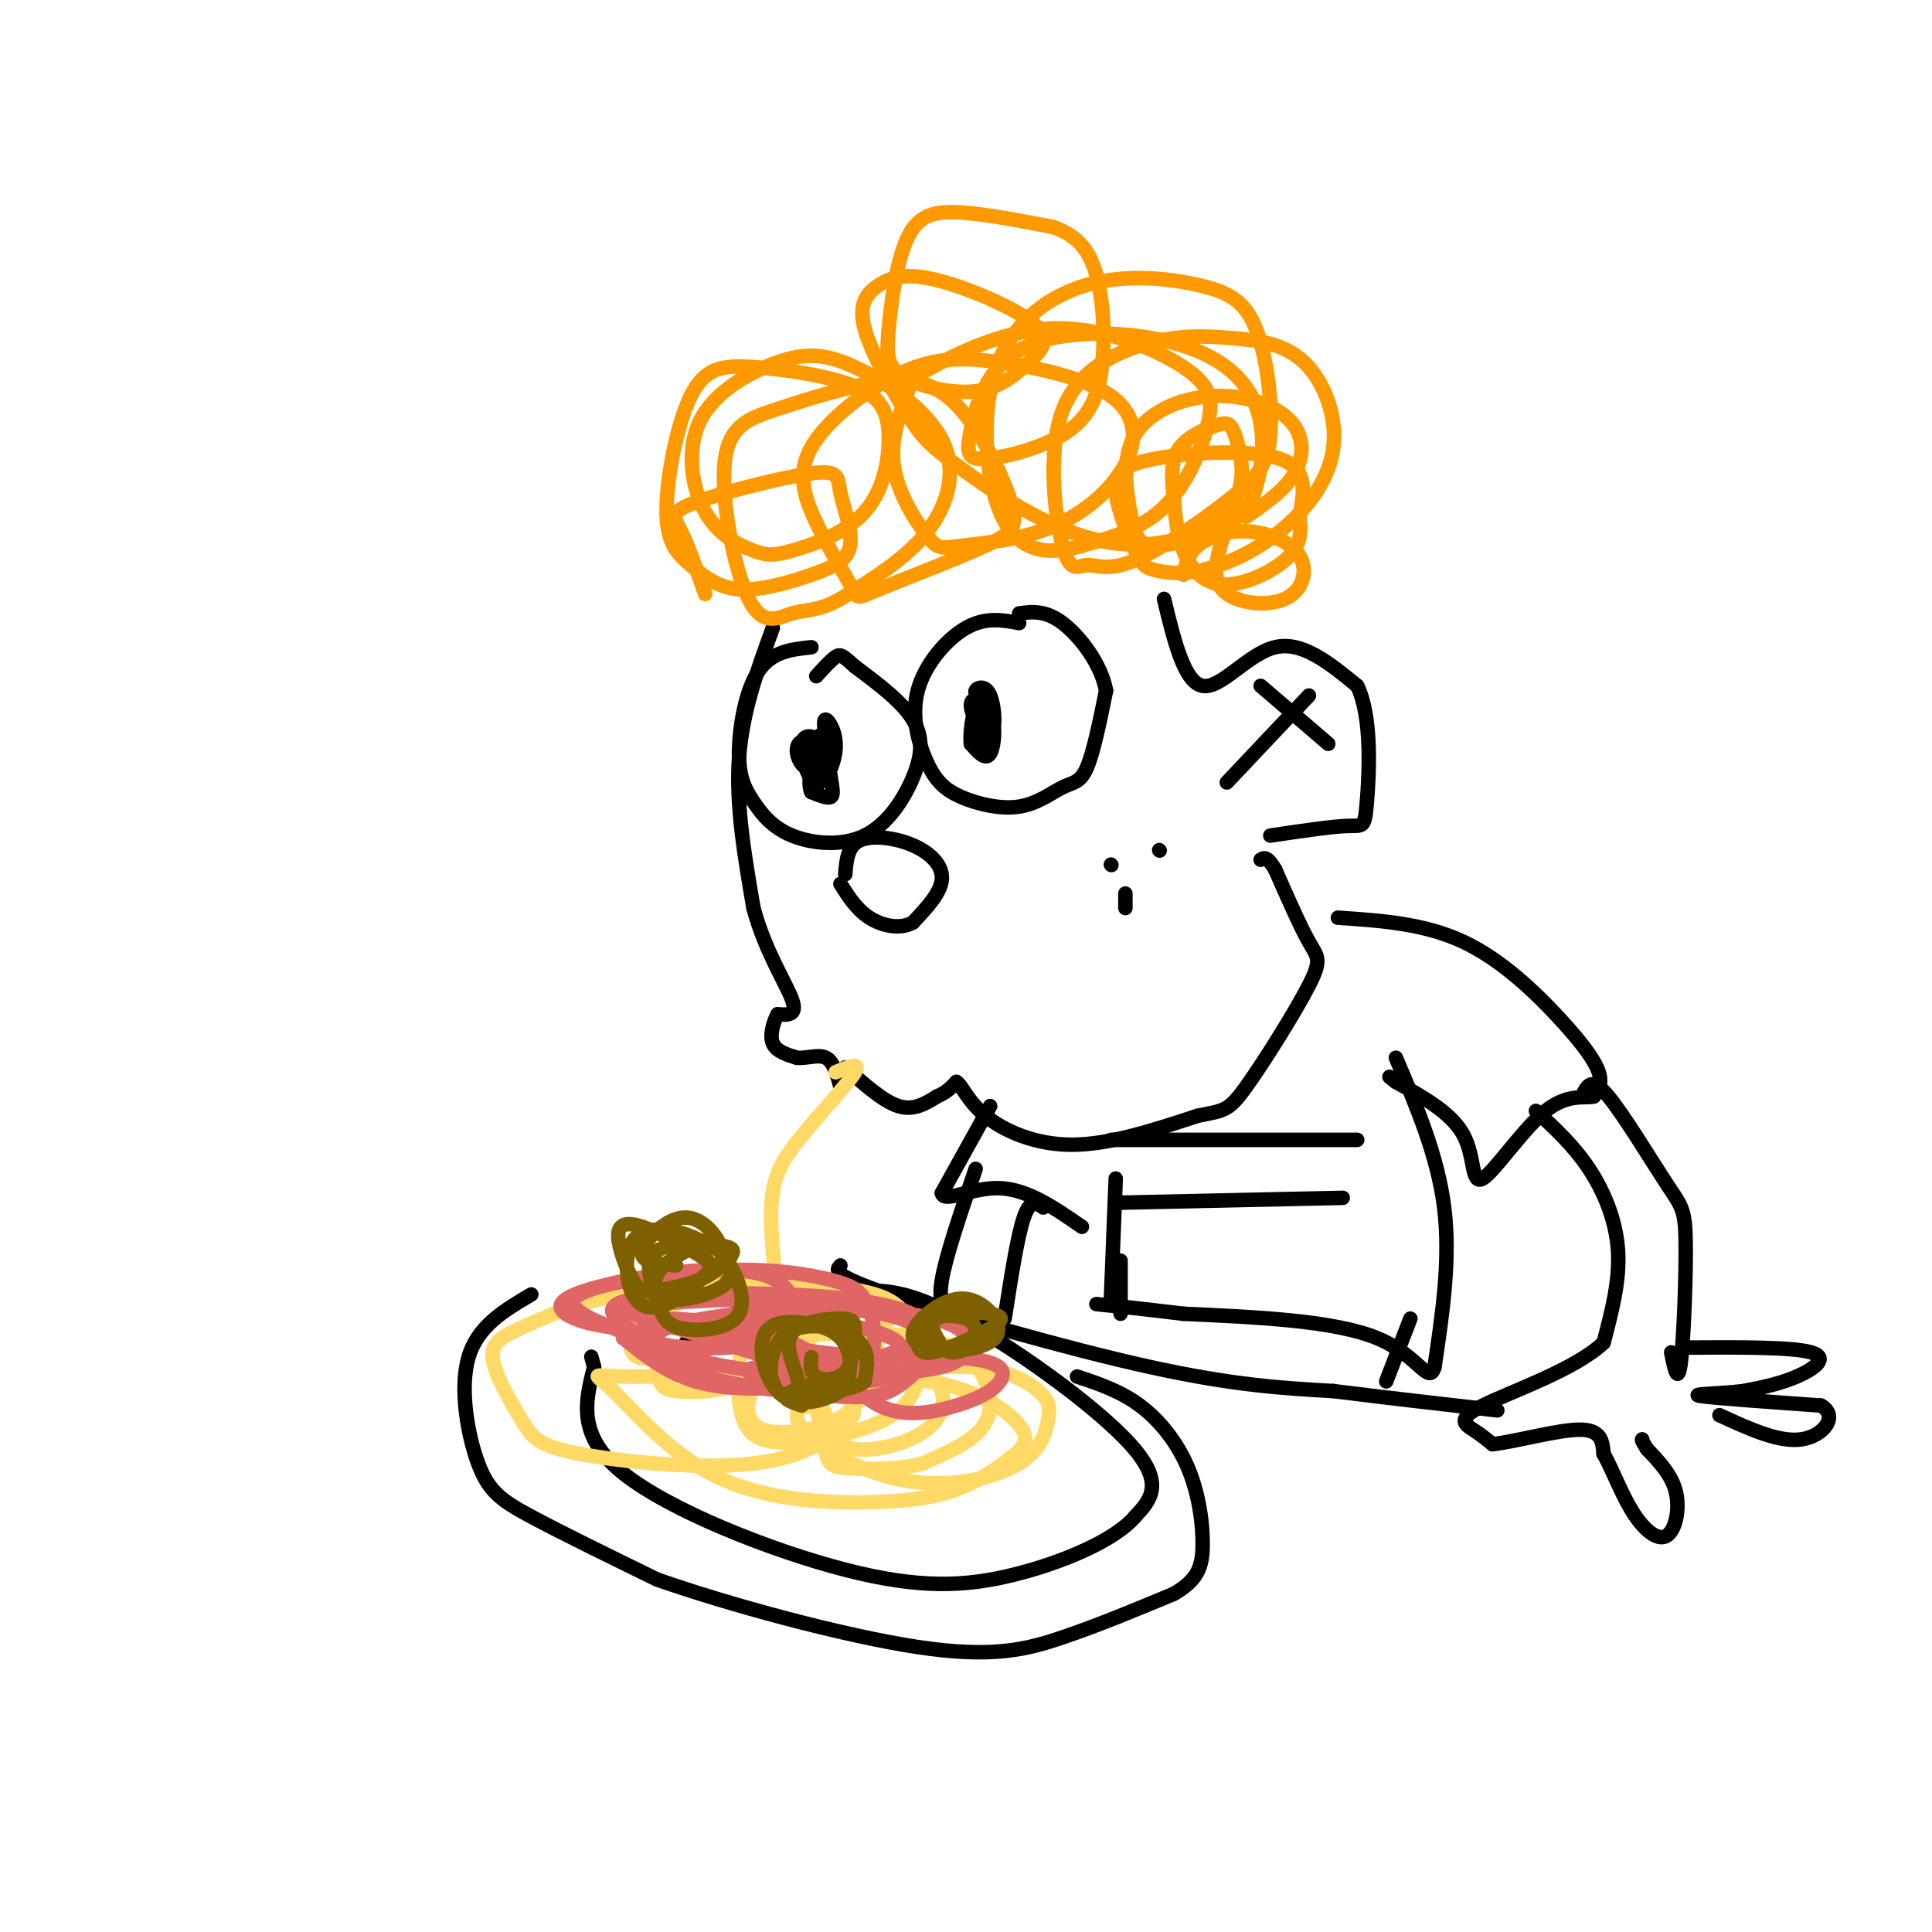 <svg viewBox='0 0 400 400' version='1.1' xmlns='http://www.w3.org/2000/svg' xmlns:xlink='http://www.w3.org/1999/xlink'><g fill='none' stroke='rgb(0,0,0)' stroke-width='3' stroke-linecap='round' stroke-linejoin='round'><path d='M160,130c-3.167,8.667 -6.333,17.333 -7,27c-0.667,9.667 1.167,20.333 3,31'/><path d='M156,188c2.378,8.911 6.822,15.689 8,19c1.178,3.311 -0.911,3.156 -3,3'/><path d='M161,210c-0.911,1.667 -1.689,4.333 -1,6c0.689,1.667 2.844,2.333 5,3'/><path d='M165,219c1.978,0.200 4.422,-0.800 6,0c1.578,0.800 2.289,3.400 3,6'/><path d='M175,221c3.917,3.500 7.833,7.000 11,8c3.167,1.000 5.583,-0.500 8,-2'/><path d='M194,227c2.000,-0.833 3.000,-1.917 4,-3'/><path d='M198,224c1.214,0.690 2.250,3.917 6,7c3.750,3.083 10.214,6.024 18,6c7.786,-0.024 16.893,-3.012 26,-6'/><path d='M248,231c5.522,-1.110 6.325,-0.885 10,-6c3.675,-5.115 10.220,-15.569 13,-21c2.780,-5.431 1.794,-5.837 0,-9c-1.794,-3.163 -4.397,-9.081 -7,-15'/><path d='M264,180c-1.667,-2.833 -2.333,-2.417 -3,-2'/><path d='M230,179c0.000,0.000 0.100,0.100 0.1,0.1'/><path d='M240,176c0.000,0.000 0.100,0.100 0.1,0.1'/><path d='M233,188c0.000,0.000 0.000,-3.000 0,-3'/><path d='M241,124c2.089,8.667 4.178,17.333 8,18c3.822,0.667 9.378,-6.667 15,-8c5.622,-1.333 11.311,3.333 17,8'/><path d='M281,142c3.131,6.393 2.458,18.375 2,24c-0.458,5.625 -0.702,4.893 -4,5c-3.298,0.107 -9.649,1.054 -16,2'/><path d='M211,129c-3.491,-0.645 -6.983,-1.290 -11,1c-4.017,2.290 -8.561,7.513 -10,13c-1.439,5.487 0.225,11.236 2,15c1.775,3.764 3.661,5.542 7,7c3.339,1.458 8.132,2.597 12,2c3.868,-0.597 6.811,-2.930 9,-4c2.189,-1.070 3.626,-0.877 5,-4c1.374,-3.123 2.687,-9.561 4,-16'/><path d='M229,143c-0.978,-5.511 -5.422,-11.289 -9,-14c-3.578,-2.711 -6.289,-2.356 -9,-2'/><path d='M168,134c-4.143,0.440 -8.286,0.880 -11,5c-2.714,4.120 -3.999,11.920 -4,17c-0.001,5.080 1.283,7.441 3,10c1.717,2.559 3.866,5.315 8,7c4.134,1.685 10.252,2.297 15,0c4.748,-2.297 8.124,-7.503 10,-12c1.876,-4.497 2.250,-8.285 0,-12c-2.250,-3.715 -7.125,-7.358 -12,-11'/><path d='M177,138c-2.578,-2.333 -3.022,-2.667 -4,-2c-0.978,0.667 -2.489,2.333 -4,4'/><path d='M175,181c0.238,-2.917 0.476,-5.833 3,-7c2.524,-1.167 7.333,-0.583 11,1c3.667,1.583 6.190,4.167 6,7c-0.190,2.833 -3.095,5.917 -6,9'/><path d='M189,191c-2.667,1.489 -6.333,0.711 -9,-1c-2.667,-1.711 -4.333,-4.356 -6,-7'/><path d='M277,190c8.970,0.601 17.940,1.202 26,5c8.060,3.798 15.208,10.792 20,16c4.792,5.208 7.226,8.631 8,11c0.774,2.369 -0.113,3.685 -1,5'/><path d='M330,227c-1.651,0.496 -5.278,-0.764 -10,3c-4.722,3.764 -10.541,12.552 -13,14c-2.459,1.448 -1.560,-4.443 -4,-9c-2.440,-4.557 -8.220,-7.778 -14,-11'/><path d='M289,224c-2.333,-1.833 -1.167,-0.917 0,0'/><path d='M328,226c0.880,-1.455 1.761,-2.909 5,1c3.239,3.909 8.837,13.182 12,18c3.163,4.818 3.890,5.182 4,12c0.110,6.818 -0.397,20.091 -1,25c-0.603,4.909 -1.301,1.455 -2,-2'/><path d='M318,230c3.911,3.600 7.822,7.200 11,12c3.178,4.800 5.622,10.800 6,17c0.378,6.200 -1.311,12.600 -3,19'/><path d='M332,278c-5.952,5.619 -19.333,10.167 -25,13c-5.667,2.833 -3.619,3.952 -2,5c1.619,1.048 2.810,2.024 4,3'/><path d='M309,299c4.400,-0.422 13.400,-2.978 18,-3c4.600,-0.022 4.800,2.489 5,5'/><path d='M332,301c1.759,3.073 3.657,8.257 6,12c2.343,3.743 5.131,6.046 7,5c1.869,-1.046 2.820,-5.442 2,-9c-0.820,-3.558 -3.410,-6.279 -6,-9'/><path d='M341,300c-1.167,-1.833 -1.083,-1.917 -1,-2'/><path d='M349,279c11.067,-0.067 22.133,-0.133 26,1c3.867,1.133 0.533,3.467 -3,5c-3.533,1.533 -7.267,2.267 -11,3'/><path d='M361,288c-4.822,0.600 -11.378,0.600 -9,1c2.378,0.400 13.689,1.200 25,2'/><path d='M377,291c3.756,2.089 0.644,6.311 -4,7c-4.644,0.689 -10.822,-2.156 -17,-5'/><path d='M289,219c4.333,10.167 8.667,20.333 10,31c1.333,10.667 -0.333,21.833 -2,33'/><path d='M297,283c-1.200,4.022 -3.200,-2.422 -12,-6c-8.800,-3.578 -24.400,-4.289 -40,-5'/><path d='M245,272c-9.667,-1.167 -13.833,-1.583 -18,-2'/><path d='M231,244c0.000,0.000 -1.000,25.000 -1,25'/><path d='M205,229c0.000,0.000 -10.000,18.000 -10,18'/><path d='M195,247c0.356,2.222 6.244,-1.222 12,-1c5.756,0.222 11.378,4.111 17,8'/><path d='M202,242c-3.083,9.000 -6.167,18.000 -7,23c-0.833,5.000 0.583,6.000 2,7'/><path d='M216,250c-1.333,-0.917 -2.667,-1.833 -4,2c-1.333,3.833 -2.667,12.417 -4,21'/><path d='M174,262c-0.933,0.978 -1.867,1.956 10,6c11.867,4.044 36.533,11.156 54,15c17.467,3.844 27.733,4.422 38,5'/><path d='M276,288c12.000,1.500 23.000,2.750 34,4'/><path d='M170,158c-0.854,-1.904 -1.707,-3.808 -1,-5c0.707,-1.192 2.976,-1.671 3,0c0.024,1.671 -2.195,5.492 -4,6c-1.805,0.508 -3.195,-2.297 -3,-4c0.195,-1.703 1.976,-2.305 3,0c1.024,2.305 1.293,7.516 1,8c-0.293,0.484 -1.146,-3.758 -2,-8'/><path d='M167,155c0.178,0.667 1.622,6.333 2,8c0.378,1.667 -0.311,-0.667 -1,-3'/><path d='M204,145c-1.144,-0.670 -2.289,-1.340 -2,-2c0.289,-0.660 2.010,-1.308 3,1c0.990,2.308 1.249,7.574 0,8c-1.249,0.426 -4.005,-3.989 -4,-6c0.005,-2.011 2.771,-1.618 4,1c1.229,2.618 0.923,7.462 0,9c-0.923,1.538 -2.461,-0.231 -4,-2'/><path d='M201,154c-0.321,-2.929 0.875,-9.250 2,-9c1.125,0.250 2.179,7.071 2,9c-0.179,1.929 -1.589,-1.036 -3,-4'/><path d='M171,153c-0.316,-2.096 -0.632,-4.192 0,-4c0.632,0.192 2.211,2.672 2,6c-0.211,3.328 -2.211,7.502 -4,7c-1.789,-0.502 -3.366,-5.682 -3,-8c0.366,-2.318 2.675,-1.776 4,0c1.325,1.776 1.664,4.786 2,7c0.336,2.214 0.667,3.633 0,4c-0.667,0.367 -2.334,-0.316 -4,-1'/><path d='M168,164c-0.667,-1.167 -0.333,-3.583 0,-6'/><path d='M142,278c2.282,-2.153 4.565,-4.306 10,-6c5.435,-1.694 14.024,-2.928 21,-4c6.976,-1.072 12.340,-1.981 24,4c11.660,5.981 29.617,18.852 37,27c7.383,8.148 4.191,11.574 1,15'/><path d='M235,314c-4.100,4.850 -14.852,9.475 -25,12c-10.148,2.525 -19.694,2.949 -35,-1c-15.306,-3.949 -36.373,-12.271 -46,-20c-9.627,-7.729 -7.813,-14.864 -6,-22'/><path d='M123,283c-1.000,-3.667 -0.500,-1.833 0,0'/></g>
<g fill='none' stroke='rgb(255,153,0)' stroke-width='3' stroke-linecap='round' stroke-linejoin='round'><path d='M146,123c-1.766,-5.008 -3.533,-10.017 -5,-13c-1.467,-2.983 -2.635,-3.941 3,-6c5.635,-2.059 18.072,-5.220 24,-6c5.928,-0.780 5.347,0.821 6,4c0.653,3.179 2.539,7.937 2,11c-0.539,3.063 -3.503,4.433 -8,6c-4.497,1.567 -10.528,3.332 -15,3c-4.472,-0.332 -7.387,-2.760 -10,-5c-2.613,-2.240 -4.926,-4.293 -5,-11c-0.074,-6.707 2.090,-18.067 5,-24c2.910,-5.933 6.565,-6.437 13,-6c6.435,0.437 15.652,1.816 21,4c5.348,2.184 6.829,5.174 7,10c0.171,4.826 -0.969,11.489 -5,16c-4.031,4.511 -10.954,6.869 -15,8c-4.046,1.131 -5.214,1.036 -8,0c-2.786,-1.036 -7.188,-3.011 -10,-8c-2.812,-4.989 -4.034,-12.990 -1,-19c3.034,-6.010 10.324,-10.027 16,-12c5.676,-1.973 9.738,-1.900 16,1c6.262,2.900 14.724,8.627 18,15c3.276,6.373 1.364,13.392 -3,19c-4.364,5.608 -11.182,9.804 -18,14'/><path d='M174,124c-4.613,2.615 -7.146,2.153 -10,3c-2.854,0.847 -6.027,3.004 -9,-3c-2.973,-6.004 -5.744,-20.168 -5,-28c0.744,-7.832 5.003,-9.332 10,-11c4.997,-1.668 10.732,-3.505 17,-5c6.268,-1.495 13.070,-2.649 19,2c5.930,4.649 10.987,15.099 13,21c2.013,5.901 0.981,7.252 -5,10c-5.981,2.748 -16.912,6.894 -22,9c-5.088,2.106 -4.334,2.172 -6,-1c-1.666,-3.172 -5.754,-9.580 -8,-15c-2.246,-5.420 -2.652,-9.850 1,-15c3.652,-5.150 11.360,-11.020 18,-14c6.640,-2.980 12.211,-3.069 20,-2c7.789,1.069 17.796,3.295 23,7c5.204,3.705 5.603,8.888 3,14c-2.603,5.112 -8.210,10.154 -15,13c-6.790,2.846 -14.765,3.497 -19,4c-4.235,0.503 -4.730,0.859 -7,-2c-2.270,-2.859 -6.315,-8.932 -7,-15c-0.685,-6.068 1.990,-12.129 3,-15c1.010,-2.871 0.355,-2.552 5,-5c4.645,-2.448 14.590,-7.664 25,-8c10.410,-0.336 21.285,4.209 27,8c5.715,3.791 6.269,6.828 5,12c-1.269,5.172 -4.363,12.478 -9,17c-4.637,4.522 -10.819,6.261 -17,8'/><path d='M224,113c-5.911,1.698 -12.188,1.944 -16,-5c-3.812,-6.944 -5.158,-21.077 -2,-31c3.158,-9.923 10.820,-15.637 19,-18c8.180,-2.363 16.879,-1.377 23,0c6.121,1.377 9.664,3.143 12,9c2.336,5.857 3.466,15.803 3,22c-0.466,6.197 -2.528,8.644 -8,13c-5.472,4.356 -14.354,10.620 -20,13c-5.646,2.380 -8.055,0.875 -10,1c-1.945,0.125 -3.426,1.881 -5,-4c-1.574,-5.881 -3.240,-19.397 0,-28c3.240,-8.603 11.387,-12.292 18,-14c6.613,-1.708 11.694,-1.434 17,-1c5.306,0.434 10.838,1.028 15,5c4.162,3.972 6.954,11.322 6,18c-0.954,6.678 -5.656,12.682 -11,17c-5.344,4.318 -11.332,6.948 -16,8c-4.668,1.052 -8.016,0.525 -10,0c-1.984,-0.525 -2.603,-1.050 -4,-4c-1.397,-2.950 -3.570,-8.327 -4,-12c-0.430,-3.673 0.884,-5.643 8,-7c7.116,-1.357 20.033,-2.102 26,0c5.967,2.102 4.983,7.051 4,12'/><path d='M269,107c0.606,3.515 0.120,6.304 -3,9c-3.120,2.696 -8.876,5.300 -13,5c-4.124,-0.300 -6.617,-3.503 -8,-7c-1.383,-3.497 -1.655,-7.286 -2,-11c-0.345,-3.714 -0.762,-7.353 1,-10c1.762,-2.647 5.704,-4.304 8,-5c2.296,-0.696 2.945,-0.432 4,3c1.055,3.432 2.514,10.030 -2,15c-4.514,4.970 -15.001,8.311 -26,6c-10.999,-2.311 -22.509,-10.273 -29,-15c-6.491,-4.727 -7.963,-6.220 -11,-11c-3.037,-4.780 -7.638,-12.848 -9,-18c-1.362,-5.152 0.515,-7.388 3,-9c2.485,-1.612 5.577,-2.599 12,-1c6.423,1.599 16.178,5.785 20,9c3.822,3.215 1.712,5.458 -1,8c-2.712,2.542 -6.024,5.383 -11,6c-4.976,0.617 -11.615,-0.989 -15,-3c-3.385,-2.011 -3.516,-4.426 -3,-10c0.516,-5.574 1.677,-14.309 4,-19c2.323,-4.691 5.806,-5.340 11,-5c5.194,0.340 12.097,1.670 19,3'/><path d='M218,47c4.852,1.703 7.482,4.460 9,10c1.518,5.540 1.924,13.862 1,20c-0.924,6.138 -3.178,10.092 -8,13c-4.822,2.908 -12.212,4.771 -16,5c-3.788,0.229 -3.975,-1.175 -3,-6c0.975,-4.825 3.113,-13.073 11,-17c7.887,-3.927 21.522,-3.535 31,-1c9.478,2.535 14.797,7.213 17,13c2.203,5.787 1.290,12.684 0,17c-1.290,4.316 -2.956,6.053 -7,8c-4.044,1.947 -10.467,4.104 -14,4c-3.533,-0.104 -4.176,-2.471 -5,-7c-0.824,-4.529 -1.829,-11.222 1,-16c2.829,-4.778 9.490,-7.642 16,-8c6.510,-0.358 12.868,1.788 16,5c3.132,3.212 3.038,7.489 1,11c-2.038,3.511 -6.019,6.255 -10,9'/><path d='M245,119c0.465,-2.116 0.931,-4.232 3,-6c2.069,-1.768 5.742,-3.186 10,-3c4.258,0.186 9.100,1.978 11,5c1.900,3.022 0.858,7.275 -3,9c-3.858,1.725 -10.531,0.921 -13,-2c-2.469,-2.921 -0.735,-7.961 1,-13'/></g>
<g fill='none' stroke='rgb(255,217,102)' stroke-width='3' stroke-linecap='round' stroke-linejoin='round'><path d='M136,281c-1.423,0.282 -2.845,0.564 -4,0c-1.155,-0.564 -2.041,-1.973 -1,-5c1.041,-3.027 4.009,-7.673 11,-10c6.991,-2.327 18.003,-2.334 23,-1c4.997,1.334 3.977,4.011 4,6c0.023,1.989 1.090,3.292 -1,6c-2.090,2.708 -7.335,6.822 -13,9c-5.665,2.178 -11.749,2.421 -15,2c-3.251,-0.421 -3.668,-1.507 -4,-5c-0.332,-3.493 -0.578,-9.395 4,-13c4.578,-3.605 13.981,-4.913 21,-5c7.019,-0.087 11.653,1.049 16,2c4.347,0.951 8.408,1.718 11,6c2.592,4.282 3.717,12.080 0,17c-3.717,4.920 -12.276,6.961 -19,8c-6.724,1.039 -11.612,1.074 -14,-2c-2.388,-3.074 -2.274,-9.258 -2,-13c0.274,-3.742 0.709,-5.041 8,-6c7.291,-0.959 21.439,-1.577 30,0c8.561,1.577 11.536,5.348 13,9c1.464,3.652 1.418,7.186 -1,10c-2.418,2.814 -7.209,4.907 -12,7'/><path d='M191,303c-4.979,1.346 -11.426,1.211 -15,1c-3.574,-0.211 -4.275,-0.497 -5,-3c-0.725,-2.503 -1.474,-7.224 -2,-10c-0.526,-2.776 -0.827,-3.609 5,-5c5.827,-1.391 17.784,-3.341 26,-3c8.216,0.341 12.690,2.974 15,5c2.310,2.026 2.455,3.447 2,6c-0.455,2.553 -1.511,6.238 -6,9c-4.489,2.762 -12.411,4.600 -20,4c-7.589,-0.600 -14.844,-3.639 -20,-7c-5.156,-3.361 -8.214,-7.042 -4,-10c4.214,-2.958 15.698,-5.191 25,-4c9.302,1.191 16.422,5.806 19,9c2.578,3.194 0.615,4.966 -2,7c-2.615,2.034 -5.883,4.329 -10,6c-4.117,1.671 -9.084,2.719 -18,3c-8.916,0.281 -21.782,-0.203 -32,-5c-10.218,-4.797 -17.790,-13.907 -22,-18c-4.210,-4.093 -5.060,-3.169 2,-3c7.060,0.169 22.030,-0.415 37,-1'/><path d='M166,284c7.886,1.035 9.100,4.123 10,6c0.900,1.877 1.487,2.544 -1,5c-2.487,2.456 -8.046,6.703 -19,8c-10.954,1.297 -27.303,-0.355 -36,-2c-8.697,-1.645 -9.743,-3.281 -12,-7c-2.257,-3.719 -5.726,-9.519 -6,-13c-0.274,-3.481 2.647,-4.641 8,-7c5.353,-2.359 13.139,-5.917 27,-7c13.861,-1.083 33.798,0.309 42,2c8.202,1.691 4.668,3.682 3,8c-1.668,4.318 -1.471,10.962 -6,15c-4.529,4.038 -13.785,5.471 -18,4c-4.215,-1.471 -3.391,-5.846 -2,-9c1.391,-3.154 3.348,-5.088 10,-6c6.652,-0.912 18.000,-0.801 24,2c6.000,2.801 6.654,8.293 3,12c-3.654,3.707 -11.615,5.631 -16,5c-4.385,-0.631 -5.192,-3.815 -6,-7'/><path d='M171,293c-1.500,-2.833 -2.250,-6.417 -3,-10'/><path d='M168,291c-1.244,0.518 -2.488,1.036 -4,-5c-1.512,-6.036 -3.292,-18.625 -4,-27c-0.708,-8.375 -0.345,-12.536 1,-16c1.345,-3.464 3.673,-6.232 6,-9'/><path d='M167,234c3.333,-4.067 8.667,-9.733 10,-12c1.333,-2.267 -1.333,-1.133 -4,0'/></g>
<g fill='none' stroke='rgb(224,102,102)' stroke-width='3' stroke-linecap='round' stroke-linejoin='round'><path d='M128,275c-3.148,-0.440 -6.296,-0.880 -9,-2c-2.704,-1.120 -4.964,-2.921 0,-5c4.964,-2.079 17.152,-4.435 26,-5c8.848,-0.565 14.357,0.662 17,3c2.643,2.338 2.421,5.786 2,8c-0.421,2.214 -1.040,3.193 -5,4c-3.960,0.807 -11.260,1.440 -17,1c-5.740,-0.440 -9.921,-1.954 -15,-4c-5.079,-2.046 -11.055,-4.623 -7,-7c4.055,-2.377 18.143,-4.555 29,-5c10.857,-0.445 18.485,0.844 23,2c4.515,1.156 5.918,2.179 7,4c1.082,1.821 1.842,4.438 2,7c0.158,2.562 -0.288,5.068 -3,7c-2.712,1.932 -7.692,3.289 -14,4c-6.308,0.711 -13.945,0.774 -20,-1c-6.055,-1.774 -10.527,-5.387 -15,-9'/><path d='M129,277c3.339,-2.510 19.185,-4.286 32,-4c12.815,0.286 22.599,2.633 25,5c2.401,2.367 -2.580,4.753 -6,6c-3.420,1.247 -5.277,1.356 -11,1c-5.723,-0.356 -15.311,-1.178 -23,-3c-7.689,-1.822 -13.479,-4.643 -8,-7c5.479,-2.357 22.228,-4.248 34,-4c11.772,0.248 18.567,2.636 20,6c1.433,3.364 -2.495,7.703 -6,10c-3.505,2.297 -6.588,2.550 -14,2c-7.412,-0.550 -19.152,-1.904 -26,-4c-6.848,-2.096 -8.805,-4.933 -13,-8c-4.195,-3.067 -10.630,-6.364 -2,-8c8.630,-1.636 32.323,-1.610 45,0c12.677,1.610 14.339,4.805 16,8'/><path d='M192,277c3.146,1.930 3.010,2.754 1,4c-2.010,1.246 -5.893,2.914 -9,4c-3.107,1.086 -5.437,1.591 -15,-1c-9.563,-2.591 -26.357,-8.278 -35,-11c-8.643,-2.722 -9.134,-2.479 0,-3c9.134,-0.521 27.895,-1.808 40,-1c12.105,0.808 17.555,3.709 18,6c0.445,2.291 -4.116,3.970 -7,5c-2.884,1.030 -4.093,1.410 -15,0c-10.907,-1.410 -31.513,-4.609 -37,-7c-5.487,-2.391 4.146,-3.972 17,-4c12.854,-0.028 28.930,1.498 38,3c9.070,1.502 11.134,2.981 12,5c0.866,2.019 0.533,4.577 -5,6c-5.533,1.423 -16.267,1.712 -27,2'/><path d='M168,285c-8.909,0.041 -17.683,-0.857 -11,-2c6.683,-1.143 28.822,-2.532 40,-2c11.178,0.532 11.395,2.985 10,5c-1.395,2.015 -4.401,3.592 -9,5c-4.599,1.408 -10.789,2.645 -16,0c-5.211,-2.645 -9.441,-9.174 -18,-13c-8.559,-3.826 -21.445,-4.950 -26,-5c-4.555,-0.050 -0.777,0.975 3,2'/></g>
<g fill='none' stroke='rgb(127,96,0)' stroke-width='3' stroke-linecap='round' stroke-linejoin='round'><path d='M140,262c-3.225,-0.259 -6.449,-0.517 -7,-2c-0.551,-1.483 1.572,-4.190 4,-6c2.428,-1.810 5.163,-2.722 8,-1c2.837,1.722 5.777,6.078 4,9c-1.777,2.922 -8.269,4.411 -12,5c-3.731,0.589 -4.700,0.279 -6,-2c-1.300,-2.279 -2.932,-6.526 -3,-9c-0.068,-2.474 1.429,-3.175 5,-2c3.571,1.175 9.216,4.227 12,6c2.784,1.773 2.706,2.265 1,4c-1.706,1.735 -5.040,4.711 -8,6c-2.960,1.289 -5.546,0.892 -7,-2c-1.454,-2.892 -1.776,-8.279 0,-11c1.776,-2.721 5.650,-2.778 9,-2c3.350,0.778 6.175,2.389 9,4'/><path d='M149,259c2.961,3.325 5.865,9.639 4,13c-1.865,3.361 -8.499,3.770 -12,3c-3.501,-0.770 -3.870,-2.717 -5,-6c-1.130,-3.283 -3.019,-7.901 0,-10c3.019,-2.099 10.948,-1.677 14,-1c3.052,0.677 1.227,1.610 1,3c-0.227,1.390 1.145,3.239 -1,5c-2.145,1.761 -7.808,3.436 -11,3c-3.192,-0.436 -3.912,-2.982 -3,-5c0.912,-2.018 3.456,-3.509 6,-5'/><path d='M166,291c-2.504,-0.822 -5.008,-1.644 -2,-3c3.008,-1.356 11.526,-3.246 12,-2c0.474,1.246 -7.098,5.629 -12,4c-4.902,-1.629 -7.136,-9.271 -6,-13c1.136,-3.729 5.641,-3.545 9,-3c3.359,0.545 5.571,1.450 7,3c1.429,1.550 2.076,3.744 2,6c-0.076,2.256 -0.874,4.574 -4,6c-3.126,1.426 -8.580,1.960 -11,-1c-2.420,-2.960 -1.805,-9.412 2,-12c3.805,-2.588 10.802,-1.311 14,1c3.198,2.311 2.599,5.655 2,9'/><path d='M179,286c-2.056,1.895 -8.197,2.133 -11,2c-2.803,-0.133 -2.270,-0.638 -3,-3c-0.730,-2.362 -2.725,-6.581 -1,-9c1.725,-2.419 7.169,-3.038 10,-3c2.831,0.038 3.047,0.732 3,3c-0.047,2.268 -0.359,6.111 -2,8c-1.641,1.889 -4.612,1.826 -6,1c-1.388,-0.826 -1.194,-2.413 -1,-4'/><path d='M193,280c-2.174,-1.060 -4.347,-2.121 -4,-4c0.347,-1.879 3.215,-4.577 6,-6c2.785,-1.423 5.489,-1.570 8,0c2.511,1.570 4.831,4.857 3,7c-1.831,2.143 -7.811,3.141 -11,2c-3.189,-1.141 -3.587,-4.422 -1,-6c2.587,-1.578 8.157,-1.453 11,-1c2.843,0.453 2.958,1.232 0,3c-2.958,1.768 -8.989,4.523 -12,5c-3.011,0.477 -3.003,-1.326 -3,-3c0.003,-1.674 0.001,-3.220 2,-4c1.999,-0.780 6.000,-0.794 8,0c2.000,0.794 2.000,2.397 2,4'/><path d='M202,277c-0.622,1.511 -3.178,3.289 -5,3c-1.822,-0.289 -2.911,-2.644 -4,-5'/></g>
<g fill='none' stroke='rgb(0,0,0)' stroke-width='3' stroke-linecap='round' stroke-linejoin='round'><path d='M110,268c-5.548,3.256 -11.095,6.512 -13,13c-1.905,6.488 -0.167,16.208 2,22c2.167,5.792 4.762,7.655 11,11c6.238,3.345 16.119,8.173 26,13'/><path d='M136,327c14.726,5.190 38.542,11.667 54,14c15.458,2.333 22.560,0.524 30,-2c7.440,-2.524 15.220,-5.762 23,-9'/><path d='M243,330c4.981,-2.876 5.933,-5.565 6,-10c0.067,-4.435 -0.751,-10.617 -3,-16c-2.249,-5.383 -5.928,-9.967 -10,-13c-4.072,-3.033 -8.536,-4.517 -13,-6'/><path d='M261,142c0.000,0.000 14.000,12.000 14,12'/><path d='M254,162c0.000,0.000 17.000,-18.000 17,-18'/><path d='M230,236c0.000,0.000 51.000,0.000 51,0'/><path d='M232,249c0.000,0.000 46.000,-1.000 46,-1'/><path d='M232,261c0.000,0.000 0.000,11.000 0,11'/><path d='M292,273c0.000,0.000 -5.000,13.000 -5,13'/></g>
</svg>